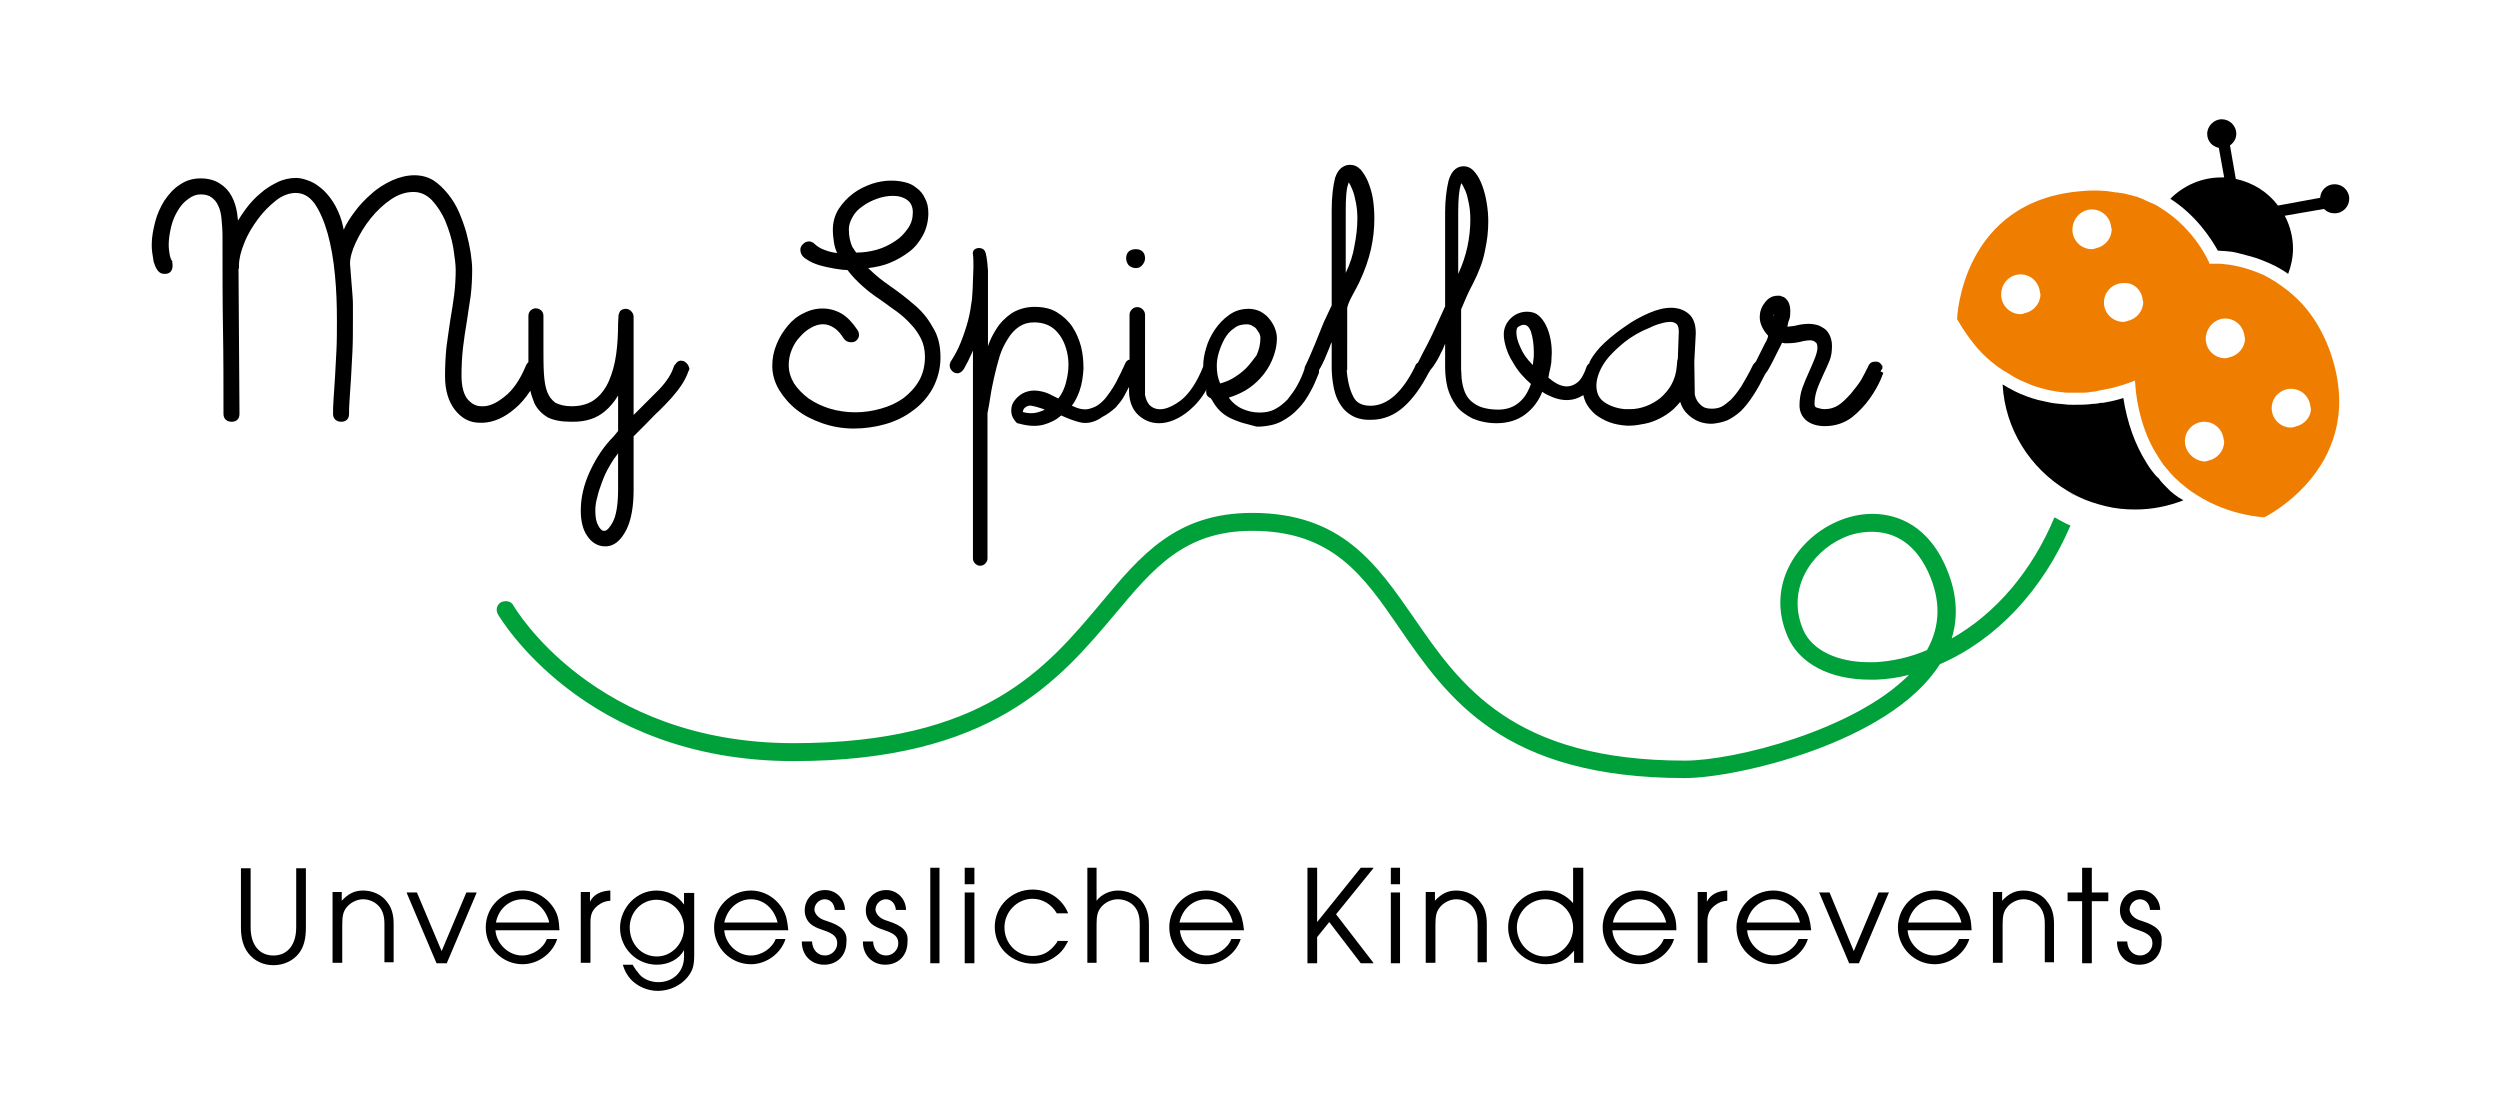 <?xml version="1.0" encoding="utf-8"?>
<!-- Generator: Adobe Illustrator 23.0.3, SVG Export Plug-In . SVG Version: 6.00 Build 0)  -->
<svg version="1.1" id="Ebene_1" xmlns="http://www.w3.org/2000/svg" xmlns:xlink="http://www.w3.org/1999/xlink" x="0px" y="0px"
	 viewBox="0 0 515.7 228.9" style="enable-background:new 0 0 515.7 228.9;" xml:space="preserve">
<style type="text/css">
	.st0{fill:none;}
	.st1{fill:#00A13A;}
	.st2{fill:#EF7D00;}
</style>
<g>
	<path class="st0" d="M386.1,36.6c0,0-0.1,0-0.1,0C386.1,36.7,386.1,36.6,386.1,36.6C386.2,36.6,386.1,36.6,386.1,36.6z"/>
	<path class="st1" d="M426,107.9c-0.8-0.4-1.5-0.8-2.2-1.2c-4.6,11-12,19.8-21.2,25c1.5-4.9,1-10-1.5-15.4
		c-4.2-9-11.1-10.3-14.9-10.3c-2.5,0-5.1,0.6-7.5,1.7c-8.2,3.7-14.5,13.3-9.9,23.7c2.4,5.5,8.7,8.8,16.9,8.8c0.4,0,0.9,0,1.4,0
		c2.2-0.1,4.5-0.4,6.7-1c-11.4,11.5-36.1,17.7-46.2,17.7c-35.6,0-46.4-15.6-55.9-29.4c-7.7-11.1-14.9-21.7-33.4-21.7
		c-15.6,0-22.9,8.6-31.2,18.6c-11.4,13.6-24.2,28.9-63.4,28.9c-41.3,0-57.6-28.1-57.8-28.4c-0.3-0.6-0.9-0.9-1.6-0.9
		c-0.3,0-0.6,0.1-0.9,0.2c-0.9,0.5-1.2,1.6-0.7,2.5c0.2,0.3,17.5,30.3,61,30.3c40.9,0,54.9-16.8,66.2-30.2
		c8.1-9.7,14.5-17.3,28.4-17.3c16.6,0,23,9.3,30.4,20.1c10,14.5,21.4,30.9,58.9,30.9c10.4,0,42.2-7.2,52.5-23.4l0.1-0.1
		c11.7-5.1,21.2-15.3,26.9-28.6C426.7,108.2,426.3,108.1,426,107.9z M386.1,106.6C386.1,106.6,386.2,106.6,386.1,106.6
		c0,0-0.1,0-0.1,0C386.1,106.7,386.1,106.6,386.1,106.6z M386.8,136.6c-0.4,0-0.9,0-1.3,0c-6.5,0-11.7-2.5-13.5-6.6
		c-3.6-8.3,1.5-16,8.1-19c1.9-0.9,4-1.3,6-1.3c3.6,0,8.4,1.4,11.6,8.2c2.7,5.8,2.6,11.2-0.2,16.2C394,135.6,390.4,136.4,386.8,136.6
		z"/>
</g>
<g>
	<g>
		<path d="M446.9,100.5c-0.5-0.5-0.9-0.9-1.3-1.4l-0.2-0.3c-0.1-0.1-0.1-0.2-0.2-0.2c-0.2-0.2-0.4-0.4-0.6-0.6
			c-0.6-0.7-1.2-1.5-1.8-2.5c-2.4-3.8-4-8.3-4.8-13.4c-1.2,0.4-2.5,0.7-3.7,0.9c-0.3,0.1-0.5,0.1-0.8,0.1l-0.3,0l-0.3,0.1
			c-0.3,0-0.5,0.1-0.8,0.1c-0.1,0-0.2,0-0.3,0c-1.4,0.2-2.7,0.2-4,0.2c-0.6,0-1.3,0-1.9-0.1c-1.3-0.1-2.5-0.2-3.7-0.5
			c-0.6-0.1-1.2-0.3-1.8-0.4c-0.8-0.2-1.7-0.5-2.5-0.8c-0.8-0.3-1.5-0.6-2.3-1c-0.8-0.4-1.7-0.9-2.5-1.4c0.5,9.3,5.7,17.3,13.3,21.9
			c0.7,0.4,1.4,0.8,2.2,1.2c1.8,0.9,3.7,1.5,5.7,2s4,0.7,6.2,0.7c3.5,0,6.8-0.7,9.9-1.9C449.1,102.5,447.9,101.6,446.9,100.5z"/>
	</g>
	<g>
		<path d="M428.6,102.5L428.6,102.5c-0.7-0.4-1.5-0.7-2.2-1.2C427.1,101.8,427.9,102.2,428.6,102.5z"/>
	</g>
</g>
<path class="st2" d="M474.9,62.7c-1.3-1.4-2.7-2.6-4.1-3.6c-0.4-0.3-0.9-0.6-1.3-0.9s-0.9-0.5-1.3-0.8c-0.4-0.2-0.9-0.5-1.3-0.7
	c-0.9-0.4-1.8-0.7-2.6-1c-0.8-0.3-1.6-0.5-2.4-0.7c-0.8-0.2-1.5-0.3-2.1-0.4c-0.3,0-0.6-0.1-0.9-0.1c-0.6-0.1-1.1-0.1-1.5-0.1
	c-0.2,0-0.4,0-0.6,0c-0.1,0-0.1,0-0.2,0c-0.1,0-0.2,0-0.3,0c-0.1,0-0.1,0-0.2,0c0,0,0,0,0,0c0,0-0.1,0-0.1,0s-0.1,0-0.2,0.1l0,0h0
	c0,0,0-0.1,0-0.1s-2.8-7-10.1-11.5l0,0h0c-0.5-0.3-0.9-0.6-1.4-0.8c-0.2-0.1-0.3-0.2-0.5-0.2c-0.3-0.2-0.7-0.3-1.1-0.5
	c-0.2-0.1-0.4-0.2-0.6-0.3c-0.3-0.1-0.7-0.3-1-0.4c-0.2-0.1-0.5-0.2-0.7-0.2c-0.4-0.1-0.7-0.2-1.1-0.3c-0.3-0.1-0.5-0.1-0.8-0.2
	c-0.4-0.1-0.8-0.2-1.2-0.2c-0.3-0.1-0.5-0.1-0.8-0.1c-0.4-0.1-0.9-0.1-1.3-0.2c-0.3,0-0.5-0.1-0.8-0.1c-0.5,0-1-0.1-1.6-0.1
	c-0.2,0-0.4,0-0.7,0c-0.8,0-1.6,0-2.4,0.1c-25.2,1.8-26,26.4-26,26.4s0.8,1.5,2.3,3.6c0.4,0.5,0.8,1.1,1.3,1.7
	c0.5,0.6,1,1.2,1.6,1.8c1.2,1.2,2.6,2.4,4.3,3.5l0,0c0.2,0.1,0.5,0.3,0.7,0.4c0.9,0.6,1.9,1.2,3,1.7c0.7,0.3,1.4,0.6,2.1,0.9
	c0.7,0.3,1.5,0.5,2.2,0.7c0.5,0.1,1,0.3,1.6,0.4c0.5,0.1,1.1,0.2,1.7,0.3c0.6,0.1,1.1,0.1,1.7,0.2c0.5,0,1,0,1.5,0
	c0.2,0,0.3,0,0.5,0c0.4,0,0.8,0,1.2,0c0.2,0,0.3,0,0.5,0c0.6,0,1.1-0.1,1.7-0.2c0.1,0,0.1,0,0.2,0c0.3,0,0.7-0.1,1-0.2
	c0.3-0.1,0.7-0.1,1-0.2c0.5-0.1,1-0.2,1.6-0.3c1.6-0.4,3.3-0.9,5-1.6c0.1,0.8,0.1,1.6,0.2,2.4c0.6,4.7,1.9,8.6,3.6,11.7
	c0.3,0.5,0.6,1,0.9,1.5c0.5,0.8,1,1.6,1.6,2.3c0.2,0.3,0.5,0.5,0.7,0.8c0.2,0.3,0.4,0.5,0.7,0.8s0.4,0.5,0.7,0.7
	c0.7,0.7,1.4,1.3,2.2,1.9c0.7,0.6,1.5,1.1,2.3,1.6c6.8,4.3,13.8,4.5,13.8,4.5s22.1-10.8,13.4-34.6C479,68.1,477,65,474.9,62.7z
	 M459,65.7c2.1,0,3.8,1.6,4,3.7c0,0.1,0.1,0.2,0.1,0.4c0,1.9-1.4,3.5-3.2,3.9c-0.3,0.1-0.6,0.2-0.9,0.2c-2.2,0-4-1.8-4-4
	S456.8,65.7,459,65.7z M442,61.9c0,0.1,0.1,0.2,0.1,0.4c0,1.9-1.4,3.5-3.2,3.9c-0.3,0.1-0.6,0.2-0.9,0.2c-2.2,0-4-1.8-4-4
	c0-2.2,1.8-4,4-4C440.1,58.2,441.8,59.8,442,61.9z M431.5,43.2c2.1,0,3.8,1.6,4,3.7c0,0.1,0.1,0.2,0.1,0.4c0,1.9-1.4,3.5-3.2,3.9
	c-0.3,0.1-0.6,0.2-0.9,0.2c-2.2,0-4-1.8-4-4C427.5,45.1,429.3,43.2,431.5,43.2z M416.8,56.6c2.1,0,3.8,1.6,4,3.7
	c0,0.1,0.1,0.2,0.1,0.4c0,1.9-1.4,3.5-3.2,3.9c-0.3,0.1-0.6,0.2-0.9,0.2c-2.2,0-4-1.8-4-4C412.8,58.4,414.6,56.6,416.8,56.6z
	 M450.7,91c0-2.2,1.8-4,4-4c2.1,0,3.8,1.6,4,3.7c0,0.1,0.1,0.2,0.1,0.4c0,1.9-1.4,3.5-3.2,3.9c-0.3,0.1-0.6,0.2-0.9,0.2
	C452.5,95,450.7,93.2,450.7,91z M473.5,88c-0.3,0.1-0.6,0.2-0.9,0.2c-2.2,0-4-1.8-4-4c0-2.2,1.8-4,4-4c2.1,0,3.8,1.6,4,3.7
	c0,0.1,0.1,0.2,0.1,0.4C476.7,86.1,475.3,87.6,473.5,88z"/>
<g>
	<path d="M457.5,51.7c0.5,0,1,0.1,1.6,0.1c0.3,0,0.7,0.1,1,0.1c0.8,0.1,1.6,0.3,2.3,0.5c0.9,0.2,1.8,0.5,2.6,0.7
		c1,0.3,1.9,0.7,2.9,1.1c0.5,0.2,1,0.5,1.5,0.7c0.9,0.5,1.8,1,2.6,1.6c0.6-1.6,1-3.4,1-5.2c0-2.4-0.6-4.7-1.7-6.8l8.1-1.4
		c0.6,0.6,1.3,0.9,2.2,0.9c1.7,0,3-1.4,3-3c0-1.7-1.4-3-3-3c-1.6,0-2.9,1.2-3,2.8l-8.7,1.6c-2.1-2.8-5.1-4.7-8.7-5.5L460,30
		c0.8-0.6,1.3-1.4,1.3-2.4c0-1.7-1.4-3-3-3s-3,1.4-3,3c0,1.5,1,2.6,2.4,2.9l1.1,6.1c-0.2,0-0.4,0-0.6,0c-4.1,0-7.8,1.7-10.5,4.4
		C453,44.4,456.1,49.2,457.5,51.7z"/>
</g>
<g>
	<path d="M61.1,179L61.1,179L61.1,179l0,12.3c0,3.6-1.8,5.8-4.7,5.8c-2.9,0-4.7-2.2-4.7-5.8v-12.2v0h0h-2h0v0v12.2
		c0,2.3,0.5,4,1.5,5.3c1.2,1.6,3.1,2.5,5.2,2.5c2.1,0,4.1-0.9,5.3-2.5c1-1.3,1.4-3,1.4-5.3v-12.2v0h0H61.1z"/>
	<path d="M74.9,183.7c-1.7,0-3,0.6-4.4,2.1v-1.7v-0.1h0h-1.9h0v0.1v14.5v0h0h2h0v0v-7.9c0-1.7,0.2-2.6,0.8-3.4
		c0.8-1.1,2.2-1.8,3.5-1.8c1.3,0,2.6,0.6,3.4,1.6c0.7,0.9,1,2,1,3.5v7.9v0h0h1.9h0v0v-7.9c0-1.9-0.4-3.4-1.4-4.6
		C78.8,184.6,76.9,183.7,74.9,183.7z"/>
	<polygon points="96.3,184.1 96.2,184.1 96.2,184.1 91.1,196.2 86,184.1 86,184.1 86,184.1 84,184.1 83.9,184.1 83.9,184.2 
		90,198.6 90.1,198.7 90.1,198.7 92.1,198.7 92.2,198.7 92.2,198.6 98.3,184.2 98.3,184.1 98.2,184.1 	"/>
	<path d="M114.4,187.6c-1.4-2.4-3.9-3.9-6.6-3.9c-4.2,0-7.6,3.4-7.6,7.6s3.4,7.6,7.6,7.6c3.1,0,6.1-2.1,7.1-5.1l0-0.1h-0.1h-2h0l0,0
		c-0.7,1.9-2.9,3.4-5.1,3.4c-2.8,0-5.3-2.4-5.5-5.2h13.1h0.1l0-0.1C115.3,189.9,115.1,188.8,114.4,187.6z M107.8,185.5
		c2.6,0,4.8,1.9,5.5,4.8h-11C102.8,187.5,105.1,185.5,107.8,185.5z"/>
	<path d="M121.7,186v-1.9v-0.1h0h-1.9h0v0.1v14.5v0h0h2h0v0v-8.4c0-1.6,0.4-2.5,1.5-3.4c0.8-0.6,1.4-0.9,2.6-1l0,0v0v-2v-0.1l-0.1,0
		C123.8,183.8,122.4,184.6,121.7,186z"/>
	<path d="M141.1,184.1L141.1,184.1L141.1,184.1l0,2.5c-1.3-1.9-3.4-2.9-5.7-2.9c-2,0-3.8,0.8-5.3,2.3c-1.4,1.5-2.2,3.4-2.2,5.4
		c0,4.2,3.4,7.6,7.6,7.6c2.5,0,4.6-1.2,5.6-3v1.4c0,3-2.2,5.2-5.3,5.2c-1.5,0-3-0.6-3.8-1.5c-0.5-0.6-1-1.2-1.5-2.1l0,0h0h-1.9h-0.1
		l0,0.1c0.4,1.3,0.9,2.1,1.6,2.9c1.4,1.5,3.5,2.4,5.6,2.4c2.4,0,4.7-1.1,6.1-2.8c1.1-1.4,1.4-2.3,1.4-4.7v-12.7v0h0H141.1z
		 M135.5,197.3c-3.2,0-5.6-2.6-5.6-6c0-3.2,2.5-5.7,5.5-5.7c3.2,0,5.7,2.6,5.7,5.8C141.1,194.6,138.6,197.3,135.5,197.3z"/>
	<path d="M161.5,187.6c-1.4-2.4-3.9-3.9-6.6-3.9c-4.2,0-7.6,3.4-7.6,7.6s3.4,7.6,7.6,7.6c3.1,0,6.1-2.1,7.1-5.1l0-0.1H162h-2h0l0,0
		c-0.7,1.9-2.9,3.4-5.1,3.4c-2.8,0-5.3-2.4-5.5-5.2h13.1h0.1l0-0.1C162.4,189.9,162.2,188.8,161.5,187.6z M154.9,185.5
		c2.6,0,4.8,1.9,5.5,4.8h-11C150,187.5,152.2,185.5,154.9,185.5z"/>
	<path d="M170.6,190c-1-0.3-1.3-0.5-1.7-0.8c-0.5-0.4-0.9-1-0.9-1.6c0-1.1,1-2.1,2.1-2.1c1.2,0,2,0.9,2.1,2.2l0,0h0h2h0.1l0-0.1
		c-0.1-2.3-1.9-4-4.1-4c-2.4,0-4.2,1.8-4.2,4.2c0,1.1,0.4,2,1.1,2.7c0.7,0.6,1.3,0.9,2.8,1.4c2.1,0.7,2.8,1.4,2.8,2.7
		c0,1.4-1.2,2.5-2.5,2.5c-1.5,0-2.6-1.1-2.7-2.9l0,0h0h-2h-0.1l0,0.1c0,2.7,1.9,4.7,4.6,4.7c2.7,0,4.6-1.9,4.6-4.7
		C174.8,192.2,173.7,191,170.6,190z"/>
	<path d="M183.2,190c-1-0.3-1.3-0.5-1.7-0.8c-0.5-0.4-0.9-1-0.9-1.6c0-1.1,1-2.1,2.1-2.1c1.2,0,2,0.9,2.1,2.2l0,0h0h2h0.1l0-0.1
		c-0.1-2.3-1.9-4-4.1-4c-2.4,0-4.2,1.8-4.2,4.2c0,1.1,0.4,2,1.1,2.7c0.7,0.6,1.3,0.9,2.8,1.4c2.1,0.7,2.8,1.4,2.8,2.7
		c0,1.4-1.2,2.5-2.5,2.5c-1.5,0-2.6-1.1-2.7-2.9l0,0h0h-2h-0.1l0,0.1c0,2.7,1.9,4.7,4.6,4.7c2.7,0,4.6-1.9,4.6-4.7
		C187.4,192.2,186.3,191,183.2,190z"/>
	<polygon points="191.9,179 191.9,179 191.9,179.1 191.9,198.6 191.9,198.7 191.9,198.7 193.8,198.7 193.8,198.7 193.8,198.6 
		193.8,179.1 193.8,179 193.8,179 	"/>
	<polygon points="199.1,184.1 199,184.1 199,184.1 199,198.6 199,198.7 199.1,198.7 200.9,198.7 201,198.7 201,198.6 201,184.1 
		201,184.1 200.9,184.1 	"/>
	<polygon points="199.1,179 199,179 199,179.1 199,182.4 199,182.4 199.1,182.4 200.9,182.4 201,182.4 201,182.4 201,179.1 201,179 
		200.9,179 	"/>
	<path d="M218.1,194.3L218.1,194.3L218.1,194.3c-1.5,2.1-3,2.9-5.1,2.9c-3.3,0-5.8-2.6-5.8-5.9c0-3.2,2.6-5.9,5.8-5.9
		c2,0,3.9,1.1,5,3l0,0h0h2.2h0.1l0-0.1c-1.2-2.9-4-4.8-7.3-4.8c-4.3,0-7.8,3.4-7.8,7.7c0,4.3,3.5,7.6,8,7.6c1.5,0,2.8-0.4,4.1-1.2
		c1.4-0.9,2.1-1.7,3-3.4l0-0.1h-0.1H218.1z"/>
	<path d="M230.6,183.7c-1.7,0-3.4,0.8-4.4,2.1v-6.8v0h0h-1.9h0v0v19.6v0h0h1.9h0v0v-7.9c0-1.7,0.2-2.6,0.8-3.4
		c0.8-1.1,2.2-1.8,3.6-1.8c1.4,0,2.7,0.6,3.5,1.6c0.7,0.9,1,2,1,3.5v7.9v0h0h1.9h0v0v-7.9c0-1.9-0.5-3.4-1.4-4.6
		C234.6,184.6,232.6,183.7,230.6,183.7z"/>
	<path d="M255.4,187.6c-1.4-2.4-3.9-3.9-6.6-3.9c-4.2,0-7.6,3.4-7.6,7.6s3.4,7.6,7.6,7.6c3.1,0,6.1-2.1,7.1-5.1l0-0.1H256h-2h0l0,0
		c-0.7,1.9-2.9,3.4-5.1,3.4c-2.8,0-5.3-2.4-5.5-5.2h13.1h0.1l0-0.1C256.4,189.9,256.1,188.8,255.4,187.6z M248.8,185.5
		c2.6,0,4.8,1.9,5.5,4.8h-11C243.9,187.5,246.1,185.5,248.8,185.5z"/>
	<polygon points="283.3,179 283.2,179 280.7,179 280.7,179 280.7,179 271.7,190.2 271.7,179.1 271.7,179 271.7,179 269.7,179 
		269.7,179 269.7,179.1 269.7,198.6 269.7,198.7 269.7,198.7 271.7,198.7 271.7,198.7 271.7,198.6 271.7,193.3 274.2,190.2 
		280.7,198.7 280.8,198.7 280.8,198.7 283.2,198.7 283.3,198.7 283.3,198.6 275.6,188.6 283.3,179.1 	"/>
	<polygon points="286.9,184.1 286.9,184.1 286.9,184.1 286.9,198.6 286.9,198.7 286.9,198.7 288.8,198.7 288.8,198.7 288.8,198.6 
		288.8,184.1 288.8,184.1 288.8,184.1 	"/>
	<polygon points="286.9,179 286.9,179 286.9,179.1 286.9,182.4 286.9,182.4 286.9,182.4 288.8,182.4 288.8,182.4 288.8,182.4 
		288.8,179.1 288.8,179 288.8,179 	"/>
	<path d="M300.4,183.7c-1.7,0-3,0.6-4.4,2.1v-1.7v-0.1h0h-1.9h0v0.1v14.5v0h0h2h0v0v-7.9c0-1.7,0.2-2.6,0.8-3.4
		c0.8-1.1,2.2-1.8,3.5-1.8c1.3,0,2.6,0.6,3.4,1.6c0.7,0.9,1,2,1,3.5v7.9v0h0h1.9h0v0v-7.9c0-1.9-0.4-3.4-1.4-4.6
		C304.3,184.6,302.4,183.7,300.4,183.7z"/>
	<path d="M324.5,179L324.5,179L324.5,179l0,7.3c-1.5-1.7-3.4-2.6-5.6-2.6c-2.1,0-4.1,0.8-5.5,2.2c-1.5,1.4-2.3,3.4-2.3,5.4
		c0,4.2,3.5,7.6,7.8,7.6c1.3,0,2.7-0.3,3.7-0.9c0.7-0.4,1.2-0.9,2.1-1.9v2.5v0h0h1.8h0.1v0v-19.6v0h-0.1H324.5z M318.7,185.5
		c3.2,0,5.8,2.6,5.8,5.9c0,3.2-2.6,5.9-5.8,5.9c-3.2,0-5.8-2.7-5.8-6C312.9,188.1,315.6,185.5,318.7,185.5z"/>
	<path d="M344.8,187.6c-1.4-2.4-3.9-3.9-6.6-3.9c-4.2,0-7.6,3.4-7.6,7.6s3.4,7.6,7.6,7.6c3.1,0,6.1-2.1,7.1-5.1l0-0.1h-0.1h-2h0l0,0
		c-0.7,1.9-2.9,3.4-5.1,3.4c-2.8,0-5.3-2.4-5.5-5.2h13.1h0.1l0-0.1C345.8,189.9,345.5,188.8,344.8,187.6z M338.2,185.5
		c2.6,0,4.8,1.9,5.5,4.8h-11C333.3,187.5,335.5,185.5,338.2,185.5z"/>
	<path d="M352.1,186v-1.9v-0.1h0h-1.9h0v0.1v14.5v0h0h2h0v0v-8.4c0-1.6,0.4-2.5,1.5-3.4c0.8-0.6,1.4-0.9,2.6-1l0,0v0v-2v-0.1l-0.1,0
		C354.2,183.8,352.8,184.6,352.1,186z"/>
	<path d="M372.4,187.6c-1.4-2.4-3.9-3.9-6.6-3.9c-4.2,0-7.6,3.4-7.6,7.6s3.4,7.6,7.6,7.6c3.1,0,6.1-2.1,7.1-5.1l0-0.1H373h-2h0l0,0
		c-0.7,1.9-2.9,3.4-5.1,3.4c-2.8,0-5.3-2.4-5.5-5.2h13.1h0.1l0-0.1C373.4,189.9,373.1,188.8,372.4,187.6z M365.8,185.5
		c2.6,0,4.8,1.9,5.5,4.8h-11C360.9,187.5,363.1,185.5,365.8,185.5z"/>
	<polygon points="387.6,184.1 387.6,184.1 387.5,184.1 382.4,196.2 377.4,184.1 377.3,184.1 377.3,184.1 375.3,184.1 375.2,184.1 
		375.3,184.2 381.4,198.6 381.4,198.7 381.4,198.7 383.5,198.7 383.5,198.7 383.5,198.6 389.6,184.2 389.7,184.1 389.6,184.1 	"/>
	<path d="M405.7,187.6c-1.4-2.4-3.9-3.9-6.6-3.9c-4.2,0-7.6,3.4-7.6,7.6s3.4,7.6,7.6,7.6c3.1,0,6.1-2.1,7.1-5.1l0-0.1h-0.1h-2h0l0,0
		c-0.7,1.9-2.9,3.4-5.1,3.4c-2.8,0-5.3-2.4-5.5-5.2h13.1h0.1l0-0.1C406.6,189.9,406.4,188.8,405.7,187.6z M399.1,185.5
		c2.6,0,4.8,1.9,5.5,4.8h-11C394.2,187.5,396.4,185.5,399.1,185.5z"/>
	<path d="M417.4,183.7c-1.7,0-3,0.6-4.4,2.1v-1.7v-0.1h0h-1.9h0v0.1v14.5v0h0h2h0v0v-7.9c0-1.7,0.2-2.6,0.8-3.4
		c0.8-1.1,2.2-1.8,3.5-1.8c1.3,0,2.6,0.6,3.4,1.6c0.7,0.9,1,2,1,3.5v7.9v0h0h1.9h0v0v-7.9c0-1.9-0.4-3.4-1.4-4.6
		C421.4,184.6,419.4,183.7,417.4,183.7z"/>
	<polygon points="431.5,184.1 431.5,179.1 431.5,179 431.4,179 429.6,179 429.5,179 429.5,179.1 429.5,184.1 426.5,184.1 
		426.5,184.1 426.5,184.1 426.5,185.8 426.5,185.9 426.5,185.9 429.5,185.9 429.5,198.6 429.5,198.7 429.6,198.7 431.4,198.7 
		431.5,198.7 431.5,198.6 431.5,185.9 434.9,185.9 434.9,185.9 434.9,185.8 434.9,184.1 434.9,184.1 434.9,184.1 	"/>
	<path d="M441.9,190c-1-0.3-1.3-0.5-1.7-0.8c-0.5-0.4-0.9-1-0.9-1.6c0-1.1,1-2.1,2.1-2.1c1.2,0,2,0.9,2.1,2.2l0,0h0h2h0.1l0-0.1
		c-0.1-2.3-1.9-4-4.1-4c-2.4,0-4.2,1.8-4.2,4.2c0,1.1,0.4,2,1.1,2.7c0.7,0.6,1.3,0.9,2.8,1.4c2.1,0.7,2.8,1.4,2.8,2.7
		c0,1.4-1.2,2.5-2.5,2.5c-1.5,0-2.6-1.1-2.7-2.9l0,0h0h-2h-0.1l0,0.1c0,2.7,1.9,4.7,4.6,4.7c2.7,0,4.6-1.9,4.6-4.7
		C446.1,192.2,445,191,441.9,190z"/>
</g>
<g>
	<g>
		<path d="M141.5,74.8c-0.3-0.3-0.7-0.4-1.1-0.4c-0.2,0-0.6,0.1-0.9,0.5c-0.1,0.2-0.3,0.3-0.4,0.5l-0.1,0.2c-0.5,1.6-1.5,3.1-3,4.7
			c-1.6,1.6-3.2,3.2-5,5l-0.3,0.3V65.3c0-0.4-0.2-0.8-0.5-1.1c-0.3-0.3-0.7-0.5-1.1-0.5c-0.5,0-0.9,0.2-1.1,0.4l-0.1,0.1l-0.3,0.7
			l-0.1,1.8c0,2.1-0.1,4.2-0.4,6.4c-0.3,2.1-0.8,3.9-1.5,5.5c-0.7,1.6-1.7,2.9-2.9,3.8c-1.2,0.9-2.8,1.4-4.8,1.4
			c-1.4,0-2.5-0.3-3.3-0.7c-0.7-0.5-1.3-1.2-1.7-2.2c-0.4-1-0.6-2.3-0.7-3.8c-0.1-1.6-0.1-3.4-0.1-5.4v-6.5c0-0.4-0.1-0.8-0.4-1.1
			c-0.2-0.2-0.6-0.5-1.2-0.5c-0.4,0-0.8,0.2-1.1,0.5c-0.3,0.3-0.4,0.7-0.4,1.1V72c0,0.9,0,1.8,0,2.7c-0.2,0.2-0.4,0.4-0.5,0.7
			c-1.2,2.9-2.7,5.1-4.4,6.4c-1.6,1.3-3.1,2-4.4,2h-0.4c-1.1,0-2-0.5-2.8-1.4c-0.8-0.9-1.3-2.6-1.3-4.9c0-2,0.1-3.9,0.3-5.7
			c0.2-1.8,0.5-3.7,0.8-5.5c0.3-1.8,0.5-3.6,0.8-5.3c0.2-1.8,0.3-3.5,0.3-5.3c0-1-0.1-2.1-0.3-3.5c-0.2-1.3-0.5-2.7-0.9-4.2
			c-0.4-1.4-0.9-2.8-1.5-4.2c-0.6-1.4-1.4-2.7-2.3-3.8c-0.9-1.1-1.9-2.1-3-2.8c-2.3-1.4-5.3-1.4-8.5,0c-1.5,0.7-3,1.6-4.3,2.8
			c-1.3,1.1-2.6,2.5-3.6,3.9c-0.8,1.1-1.6,2.3-2.1,3.5l-0.1-0.5c-0.3-1.6-0.9-3.1-1.6-4.4c-0.7-1.3-1.5-2.3-2.4-3.2
			c-0.9-0.8-1.8-1.5-2.8-1.9c-1-0.4-2-0.7-2.9-0.7c-1.3,0-2.7,0.3-3.9,0.9c-1.2,0.6-2.4,1.3-3.5,2.3c-1.1,0.9-2.1,2-3,3.2
			c-0.6,0.8-1.1,1.6-1.6,2.4c-0.1-0.5-0.1-1.1-0.2-1.6c-0.2-1.2-0.5-2.3-1.1-3.4c-0.6-1.1-1.3-1.9-2.4-2.6c-1-0.7-2.4-1.1-4-1.1
			c-1.6,0-3,0.4-4.3,1.3c-1.3,0.8-2.3,2-3.2,3.3c-0.8,1.3-1.5,2.8-1.9,4.4c-0.4,1.6-0.7,3.1-0.7,4.6c0,0.5,0,1,0.1,1.7
			c0.1,0.6,0.2,1.3,0.3,1.9c0.2,0.6,0.4,1.2,0.7,1.6c0.5,0.8,1.1,0.9,1.6,0.9c0.8,0,1.6-0.4,1.6-1.7c0-0.3,0-0.5-0.1-0.7L35.6,54
			c-0.3-0.4-0.5-0.9-0.6-1.5c-0.1-0.6-0.2-1.3-0.2-2c0-1.2,0.2-2.4,0.5-3.7c0.3-1.3,0.8-2.4,1.4-3.4c0.6-1,1.3-1.8,2.2-2.4
			c0.8-0.6,1.6-0.9,2.5-0.9c0.9,0,1.7,0.2,2.2,0.6c0.6,0.4,1.1,1,1.4,1.7c0.4,0.8,0.6,1.7,0.7,2.8c0.1,1.1,0.2,2.3,0.2,3.5v1.9
			c0,5.7,0,11.6,0.1,17.4c0.1,5.6,0.1,11.5,0.1,17.4c0,1,0.7,1.6,1.7,1.6c1,0,1.6-0.6,1.6-1.6l-0.2-30h0.1v-0.7
			c0-1.3,0.4-2.9,1.1-4.6c0.7-1.8,1.7-3.4,2.8-4.9c1.1-1.5,2.4-2.8,3.8-3.9c1.3-1,2.7-1.5,4-1.5c1.5,0,2.8,0.7,3.9,2.2
			c1.1,1.6,2,3.7,2.7,6.2c0.7,2.5,1.2,5.4,1.5,8.6c0.3,3.1,0.4,6.2,0.4,9.3c0,2.1,0,4.2-0.1,6.2c-0.1,2-0.2,3.9-0.3,5.6
			c-0.1,1.7-0.2,3.2-0.3,4.5c-0.1,1.3-0.1,2.3-0.1,3c0,1,0.7,1.6,1.7,1.6c1,0,1.6-0.6,1.6-1.6c0-0.6,0-1.6,0.1-2.8
			c0.1-1.3,0.2-2.8,0.3-4.5c0.1-1.7,0.2-3.6,0.3-5.6c0.1-2,0.1-4.1,0.1-6.3c0-1.1,0-2.2,0-3.3c0-1.1-0.1-2.2-0.2-3.4l-0.4-5.1
			c0-1.2,0.4-2.7,1.2-4.4c0.8-1.7,1.8-3.4,3.1-5c1.2-1.5,2.7-2.9,4.2-3.9c1.5-1,3-1.5,4.6-1.5c1.5,0,2.7,0.6,3.8,1.7
			c1.1,1.2,2.1,2.7,2.8,4.4c0.7,1.7,1.3,3.6,1.6,5.4c0.3,1.9,0.5,3.5,0.5,4.6c0,1.6-0.1,3.3-0.3,5c-0.2,1.7-0.5,3.4-0.8,5.2
			c-0.3,1.8-0.5,3.7-0.8,5.6c-0.2,2-0.3,4-0.3,6.1c0,2.9,0.7,5.2,2,6.9c1.4,1.8,3.1,2.7,5.1,2.7l0.8,0c2.2-0.1,4.4-1.1,6.5-2.9
			c1.2-1,2.2-2.2,3.2-3.7c0.2,0.9,0.5,1.7,0.8,2.5c0.6,1.3,1.6,2.3,2.8,3c1.2,0.6,2.8,0.9,4.8,0.9h0.4c2.7,0,4.8-0.7,6.5-2.1
			c1.1-0.9,2-2,2.8-3.3v7.3l-0.9,1.1c-2,2-3.6,4.4-4.9,7.2c-1.3,2.8-1.9,5.5-1.9,8.1c0,2.1,0.4,3.9,1.3,5.2c0.9,1.4,2.2,2.2,3.7,2.2
			l0.3,0c1.7-0.1,3-1.3,4.1-3.4c1-2,1.5-4.8,1.5-8.2V90l2.6-2.6c1-1,1.8-1.9,2.7-2.7c0.9-0.9,1.7-1.7,2.5-2.6
			c0.8-0.9,1.5-1.8,2.1-2.7c0.6-0.9,1.1-1.9,1.4-2.8c0.1-0.1,0.2-0.3,0.2-0.6C142.1,75.7,142,75.2,141.5,74.8L141.5,74.8z
			 M127.5,93.5v7.5c0,3.1-0.4,5.4-1.1,6.7c-0.6,1.1-1.2,1.8-1.7,1.8h-0.3c-0.3-0.1-0.7-0.5-1-1.1c-0.4-0.7-0.6-1.7-0.6-3
			c0-0.9,0.1-1.8,0.4-2.8c0.2-1,0.6-2.1,1-3.2c0.4-1.1,0.9-2.2,1.5-3.2C126.3,95.1,126.9,94.3,127.5,93.5z"/>
		<path d="M188.4,62.7L188.4,62.7c-1.5-1.3-3.2-2.6-4.8-3.7c-1.6-1.1-3.1-2.3-4.4-3.6l-0.1-0.1c1.6-0.2,3.1-0.5,4.5-1.1
			c1.5-0.6,2.8-1.4,4-2.3c1.2-0.9,2.1-2.1,2.8-3.4c0.7-1.3,1.1-2.9,1.1-4.5c0-1.2-0.2-2.2-0.7-3.1c-0.4-0.9-1-1.6-1.7-2.1
			c-0.7-0.6-1.5-1-2.4-1.2c-2-0.5-4.3-0.5-6.8,0.3c-1.4,0.5-2.7,1.1-3.9,2c-1.2,0.9-2.2,2-3,3.2c-0.8,1.3-1.2,2.7-1.2,4.3
			c0,0.9,0.1,1.7,0.2,2.4c0.1,0.8,0.3,1.5,0.6,2.2l0.1,0.2c-0.9-0.1-1.7-0.3-2.5-0.6c-0.9-0.3-1.7-0.8-2.3-1.4l-0.1-0.1
			c-0.4-0.2-0.6-0.3-0.9-0.3c-0.5,0-0.9,0.2-1.2,0.5c-0.5,0.4-0.6,0.9-0.6,1.2c0,0.8,0.4,1.5,1.3,2c0.7,0.5,1.6,0.9,2.6,1.2
			c1,0.3,2,0.5,3.1,0.7c1.1,0.2,2,0.3,2.7,0.3l0.1,0.1c0.8,1.1,1.9,2.2,3,3.2c1.1,1,2.3,1.9,3.5,2.7c1.2,0.8,2.3,1.7,3.5,2.5
			c1.1,0.8,2.1,1.7,3,2.7c0.9,0.9,1.6,2,2.1,3c0.5,1,0.8,2.3,0.8,3.7c0,1.8-0.4,3.5-1.2,4.9c-0.8,1.4-1.9,2.6-3.2,3.6
			c-1.4,1-2.9,1.7-4.7,2.2c-3.5,1-7.1,1-10.5,0c-1.6-0.5-3.1-1.2-4.4-2.1c-1.2-0.9-2.2-1.9-3-3.1c-0.7-1.2-1.1-2.4-1.1-3.8
			c0-1.1,0.2-2.1,0.6-3.1c0.4-1,1-2,1.7-2.7c0.7-0.8,1.4-1.4,2.3-1.9c1.6-0.9,3.2-1,4.7,0c0.7,0.4,1.4,1.2,2.1,2.3
			c0.2,0.3,0.7,0.7,1.5,0.7c0.4,0,0.8-0.1,1.1-0.4c0.3-0.3,0.5-0.7,0.5-1.1c0-0.3-0.1-0.7-0.3-1c-1-1.5-2.1-2.7-3.3-3.4
			c-2.4-1.4-5.3-1.4-7.8-0.1c-1.3,0.6-2.4,1.5-3.3,2.6c-0.9,1.1-1.7,2.3-2.3,3.8c-0.6,1.4-0.9,2.9-0.9,4.5c0,1.7,0.5,3.4,1.4,4.9
			c0.9,1.5,2.1,2.9,3.6,4.1c1.5,1.2,3.3,2.1,5.3,2.8c2,0.7,4.2,1.1,6.5,1.1c2.2,0,4.4-0.3,6.5-0.9c2.1-0.6,4-1.5,5.7-2.8
			c1.7-1.2,3.1-2.8,4.1-4.6c1-1.9,1.6-4,1.6-6.4c0-2.4-0.5-4.5-1.6-6.2C191.3,65.5,190,64,188.4,62.7z M180.9,51.5
			c-1.4,0.4-2.8,0.6-4.2,0.6h-0.1l-0.8-1.2c-0.4-0.9-0.7-2.1-0.7-3.6c0-0.9,0.3-1.7,0.8-2.6c0.5-0.9,1.2-1.6,2.1-2.2
			c0.8-0.6,1.8-1.1,2.9-1.5c1.1-0.4,2.2-0.6,3.3-0.6c1.2,0,2.2,0.3,3,0.9c0.7,0.5,1.1,1.4,1.1,2.5c0,1.2-0.3,2.3-1,3.3
			c-0.7,1-1.5,1.9-2.6,2.6C183.5,50.5,182.3,51.1,180.9,51.5z"/>
		<path d="M234.3,55.3c0.6,0,1-0.2,1.4-0.7c0.3-0.4,0.5-0.8,0.5-1.3c0-1.2-0.7-1.9-1.9-1.9c-1.3,0-2,0.7-2,1.9c0,0.5,0.2,1,0.5,1.4
			C233.2,55.1,233.8,55.3,234.3,55.3z"/>
		<path d="M388.3,76l0-0.6l-0.1,0c-0.2-0.4-0.5-0.7-1-0.8l-0.4,0c-0.6,0-1,0.2-1.3,0.7c-0.1,0.3-0.3,0.6-0.6,1.2
			c-0.2,0.5-0.6,1.1-1,1.9c-0.5,0.8-1.2,1.7-2.1,2.8c-0.9,1-1.8,1.9-2.6,2.4c-0.8,0.5-1.7,0.8-2.8,0.8c-0.5,0-1-0.1-1.6-0.3
			c-0.3-0.1-0.5-0.2-0.5-0.8c0-1,0.2-2,0.5-2.9c0.3-0.9,0.8-2,1.3-3.1c0.5-1,0.9-2,1.3-2.9c0.4-1,0.5-2,0.5-3.1
			c0-0.8-0.2-1.6-0.5-2.2c-0.3-0.6-0.7-1.1-1.2-1.4c-0.5-0.3-1-0.6-1.5-0.7c-0.5-0.1-1-0.2-1.4-0.2c-0.9,0-1.8,0.1-2.6,0.3
			c-0.7,0.2-1.4,0.2-2,0.3l0,0c0.1-0.6,0.2-1.1,0.4-1.5c0.2-0.6,0.2-1.2,0.2-1.8c0-1.6-0.7-2.4-1.3-2.8l-0.3-0.1h0
			c-0.2-0.1-0.3-0.1-0.5-0.2c-0.2,0-0.3,0-0.5,0c-1.1,0-2,0.5-2.7,1.5c-0.7,0.9-1,1.9-1,2.9c0,1.2,0.5,2.4,1.5,3.6l0.2,0.2l0,0.3
			c-0.2,0.6-0.4,1-0.6,1.3c-0.2,0.4-0.4,0.8-0.6,1.2c-0.2,0.4-0.4,0.8-0.6,1.2c-0.2,0.4-0.4,0.8-0.7,1.4c-0.2,0.2-0.4,0.4-0.6,0.7
			c-0.8,1.7-1.7,3.2-2.4,4.4c-0.8,1.2-1.5,2.1-2.2,2.8c-0.7,0.6-1.3,1.1-1.9,1.4c-0.6,0.3-1.3,0.4-1.9,0.4h-0.2
			c-0.9,0-1.6-0.2-2.2-0.8c-0.6-0.5-1-1.2-1.2-2.1l-0.1-6.8l0.3-5.7v-0.3c0-1.7-0.5-3.1-1.5-3.9c-1.9-1.6-4.8-1.6-8.2-0.1
			c-1.6,0.7-3.3,1.6-4.8,2.7c-1.5,1-3,2.2-4.3,3.4c-1.3,1.2-2.2,2.4-2.8,3.4c-0.2,0.3-0.3,0.6-0.4,0.9c-0.2,0.1-0.3,0.3-0.4,0.4
			l-0.1,0.2c-0.5,1.5-1.1,2.6-1.8,3.2c-1.8,1.5-3.8,1.1-6.1-0.9l0,0l0.2-1.1c0.2-0.7,0.3-1.4,0.4-2c0-0.6,0.1-1.3,0.1-2
			c0-1.1-0.1-2.1-0.3-3c-0.2-1-0.5-1.9-0.9-2.7c-0.4-0.8-0.9-1.5-1.5-2c-0.7-0.6-1.5-0.8-2.4-0.8c-1.3,0-2.5,0.5-3.4,1.4
			c-0.9,0.9-1.4,2-1.4,3.3c0,0.9,0.2,1.8,0.5,2.8c0.3,0.9,0.7,1.9,1.3,2.8c0.5,0.9,1.1,1.8,1.8,2.6c0.7,0.8,1.3,1.4,2,2l-0.3,0.8
			c-0.6,1.4-1.4,2.5-2.5,3.3c-1.1,0.8-2.4,1.2-4,1.2c-1.3,0-2.5-0.2-3.4-0.5c-0.9-0.3-1.6-0.8-2.2-1.3c-0.6-0.6-1-1.2-1.3-2
			c-0.3-0.8-0.5-1.7-0.6-2.7l-0.1-1.8V63.8l0.4-0.9c0.6-1.5,1.3-3,2.1-4.5c1.1-2.2,2-4.4,2.4-6.6c0.5-2.2,0.7-4.2,0.7-6.1
			c0-1.2-0.1-2.5-0.3-3.7c-0.2-1.3-0.5-2.5-0.9-3.6c-0.4-1.1-0.9-2.1-1.5-2.8c-0.7-0.9-1.5-1.3-2.4-1.3c-1,0-2.4,0.5-3.1,3
			c-0.4,1.7-0.7,3.9-0.7,6.5v19.4l-1.5,3.3c-0.7,1.5-1.4,3.1-2.2,4.6c-0.7,1.3-1.3,2.5-1.9,3.7c-0.3,0.2-0.5,0.4-0.6,0.8
			c-2.6,5.3-5.7,8.1-9.2,8.1c-1.7,0-2.9-0.6-3.5-1.8c-0.7-1.3-1.2-3.1-1.4-5.5l0.1-0.1V63.5l0.2-0.7c0.3-0.8,0.7-1.6,1.1-2.3
			c0.4-0.7,0.8-1.5,1.2-2.3c1.1-2.3,1.9-4.6,2.4-6.8c0.5-2.2,0.7-4.3,0.7-6.3c0-1.4-0.1-2.8-0.3-4.1c-0.2-1.3-0.6-2.5-1-3.5
			c-0.4-1-1-1.9-1.5-2.5c-0.7-0.7-1.4-1-2.2-1c-1,0-2.4,0.5-3.1,2.7c-0.4,1.6-0.7,3.8-0.7,6.7V63l-1.6,3.4l-1.9,4.7
			c-0.6,1.4-1.2,2.9-1.9,4.3c-0.1,0.2-0.2,0.4-0.2,0.6l0,0.1c-0.4,1.2-0.9,2.3-1.5,3.4c-0.6,1.1-1.3,2-2,2.9c-0.8,0.8-1.6,1.5-2.6,2
			c-0.9,0.5-2,0.7-3.2,0.7c-1.3,0-2.5-0.3-3.6-0.8c-1.1-0.5-2-1.3-2.6-2.1l-0.1-0.2c1.1-0.3,2.2-0.8,3.3-1.4
			c1.2-0.7,2.3-1.6,3.2-2.6c1-1.1,1.8-2.3,2.4-3.7c0.6-1.4,1-2.9,1-4.6c0-0.7-0.2-1.5-0.5-2.2c-0.3-0.7-0.7-1.3-1.2-1.9
			c-0.5-0.6-1.1-1-1.8-1.4c-0.7-0.3-1.5-0.5-2.3-0.5c-1.5,0-2.9,0.4-4.1,1.3c-1.1,0.8-2.1,1.8-2.9,3c-0.8,1.2-1.4,2.4-1.8,3.8
			c-0.4,1.3-0.6,2.6-0.6,3.7c0,0,0,0,0,0.1c-1.3,3.3-2.9,5.6-4.5,6.9c-2.6,2-4.9,2.5-6.4,1.2c-0.5-0.4-0.9-1.2-1.1-2.2V64.9
			c0-0.4-0.2-0.8-0.5-1.1c-0.6-0.6-1.6-0.6-2.2,0c-0.3,0.3-0.5,0.7-0.5,1.1v9.3c0,0-0.1,0-0.1,0c-0.3,0.1-0.6,0.3-0.8,0.8
			c-0.6,1.3-1.2,2.6-1.9,3.9c-0.7,1.3-1.5,2.4-2.3,3.4c-0.8,0.9-1.7,1.6-2.8,1.9c-1,0.4-2.2,0.3-3.5-0.3c-0.2-0.1-0.3-0.1-0.5-0.2
			c0.7-0.9,1.2-2,1.6-3.1c0.5-1.4,0.7-3,0.8-4.5c0-1.5-0.1-3-0.5-4.6c-0.4-1.5-1-2.9-1.8-4.1c-0.8-1.2-1.9-2.2-3.2-3
			c-1.3-0.8-2.9-1.1-4.6-1.1c-1.8,0-3.4,0.5-4.7,1.3c-1.3,0.9-2.4,2-3.2,3.3c-0.7,1.1-1.3,2.3-1.7,3.5l0-15.6
			c-0.1-1.4-0.2-2.3-0.3-2.8c-0.1-0.6-0.2-1-0.4-1.3c-0.4-0.6-1.4-0.7-2-0.3c-0.4,0.3-0.5,0.7-0.4,1.1c0.1,0.7,0.1,1.6,0.1,2.6
			c0,1-0.1,2-0.1,2.8c0,1.1-0.1,2.4-0.2,3.8c-0.2,1.4-0.4,2.9-0.8,4.4c-0.4,1.5-0.9,3-1.5,4.5c-0.6,1.5-1.3,2.8-2.1,4l-0.1,0.2
			l0,0.1c-0.1,0.2-0.1,0.3-0.1,0.4c0,0.4,0.1,0.8,0.4,1.1c0.3,0.4,0.7,0.6,1.2,0.6c0.7,0,1.3-0.7,1.6-1.4c0.4-0.7,0.8-1.5,1.2-2.4
			c0.1-0.3,0.3-0.6,0.4-0.9v42.9c0,0.3,0.1,0.7,0.4,1c0.3,0.3,0.7,0.5,1,0.5c0.4,0,0.8-0.1,1.1-0.4c0.4-0.4,0.5-0.8,0.5-1.1V85.2
			c0.2-0.9,0.4-2.1,0.6-3.4c0.2-1.4,0.5-2.7,0.8-4.1c0.3-1.4,0.7-2.8,1.1-4.2c0.4-1.3,1-2.5,1.7-3.6c0.6-1,1.4-1.9,2.3-2.5
			c0.9-0.6,1.9-0.9,3.1-0.9c1.9,0,3.4,0.6,4.5,1.7c1.2,1.2,1.9,2.7,2.3,4.4c0.4,1.7,0.4,3.5,0,5.4c-0.3,1.6-0.9,3.1-1.8,4.2
			c-0.6-0.3-1.2-0.6-1.8-0.9c-0.8-0.4-1.7-0.6-2.5-0.7c-0.9-0.1-1.7,0-2.5,0.3c-0.8,0.3-1.6,0.9-2.2,1.7c-0.5,0.6-0.7,1.3-0.7,2.1
			c0,0.7,0.2,1.4,0.7,2c0.1,0.1,0.2,0.3,0.3,0.4c0.2,0.2,0.5,0.3,0.7,0.3c1.8,0.5,3.5,0.6,5,0.2c1.4-0.4,2.6-1,3.6-1.9
			c1.3,0.6,2.6,1.1,3.8,1.4c1.5,0.4,3.2,0,4.7-1.1c1-0.5,1.9-1.2,2.7-1.9c0.7-0.8,1.4-1.6,1.9-2.6c0.3-0.6,0.6-1.1,0.9-1.7V81
			c0.1,1.9,0.7,3.5,1.9,4.6c1.2,1.1,2.6,1.7,4.3,1.7c2,0,4.2-0.9,6.3-2.7c1.3-1.1,2.5-2.5,3.5-4.3l0,0.1c-0.1,0.1-0.1,0.3-0.1,0.4
			c0,0.6,0.3,1.1,0.9,1.3l0.3,0.4c0.5,0.9,1,1.6,1.6,2.2c0.6,0.6,1.3,1.1,2.1,1.5c0.8,0.4,1.6,0.7,2.5,1l3,0.8l0.8,0
			c1.6-0.1,3.1-0.4,4.4-1.1c1.3-0.7,2.4-1.5,3.4-2.6c1-1,1.8-2.2,2.5-3.5c0.7-1.2,1.2-2.5,1.7-3.7c0.1-0.2,0.1-0.5,0.1-0.7
			c0,0,0,0,0-0.1c0.4-0.6,0.7-1.3,1.1-2.1c0.3-0.8,0.7-1.6,1-2.4c0.2-0.5,0.3-0.9,0.5-1.2v5.2c0,1.1,0.1,2.3,0.3,3.5
			c0.2,1.2,0.5,2.4,1.1,3.5c0.6,1.1,1.3,2,2.4,2.7c1,0.7,2.4,1.1,3.9,1.1h0.4c2.5,0,4.8-0.9,6.8-2.7c1.9-1.7,3.6-4.1,5.1-7
			c0.1-0.1,0.2-0.3,0.3-0.5c0.3-0.4,0.6-0.7,0.9-1.2c0.4-0.6,0.7-1.1,1-1.7c0.3-0.6,0.5-1.1,0.7-1.4l0.5-1.2v4.9
			c0,1.5,0.2,2.9,0.5,4.2c0.4,1.4,1,2.6,1.8,3.7c0.8,1.1,2,1.9,3.3,2.6c1.4,0.6,3.1,1,5,1c2.3,0,4.3-0.6,5.9-1.8
			c1.6-1.2,2.8-2.8,3.5-4.6l0-0.1c0.7,0.5,1.4,0.8,2.1,1.1c2.2,0.9,4.4,0.9,6.4-0.4c0.1,0.5,0.3,1,0.5,1.5c0.5,1,1.2,1.8,2,2.5
			c0.8,0.6,1.8,1.2,2.9,1.6c1.1,0.4,2.2,0.6,3.5,0.7l0.8,0c0.9,0,2-0.2,3-0.4c1.1-0.2,2.1-0.6,3.1-1.1c1-0.5,1.9-1.1,2.8-1.9
			c0.5-0.5,1-1,1.4-1.5c0.3,1.1,0.9,2,1.7,2.7c1.2,1.1,2.6,1.7,4.3,1.8l0.7,0c1-0.1,2-0.3,3-0.7c0.9-0.4,1.9-1.1,2.8-1.9
			c0.9-0.9,1.7-1.9,2.6-3.3c0.8-1.2,1.6-2.7,2.4-4.3c0.1-0.2,0.3-0.4,0.5-0.7c0.3-0.5,0.7-1.2,1.1-2c0.4-0.8,0.8-1.6,1.2-2.4
			c0.3-0.5,0.5-1,0.7-1.4c0.2,0,0.3,0.1,0.5,0.1h0.7c0.9,0,1.7-0.1,2.6-0.3c0.7-0.2,1.4-0.3,2-0.3c0.4,0,0.8,0.1,1.1,0.4
			c0.2,0.1,0.4,0.4,0.4,1.1c0,0.6-0.2,1.3-0.5,2.1c-0.3,0.8-0.7,1.7-1.1,2.6c-0.6,1.3-1.1,2.5-1.5,3.6c-0.4,1.1-0.6,2.4-0.6,3.6
			c0,1.3,0.5,2.4,1.5,3.2c0.9,0.7,2.2,1.1,3.7,1.1c2.1,0,4-0.6,5.6-1.8c1.5-1.2,2.7-2.5,3.7-3.9c1-1.4,1.7-2.7,2.2-3.8
			c0.5-1.3,0.6-1.5,0.6-1.5l-0.6-0.3L388.3,76C388.3,76,388.3,76,388.3,76z M212.8,83.7c0.6,0.1,1.3,0.3,1.9,0.5
			c0.3,0.1,0.6,0.2,0.8,0.3c-0.5,0.3-1,0.4-1.6,0.6l0,0c-0.9,0.2-1.8,0.2-2.9-0.1c0-0.3,0.1-0.6,0.4-0.9
			C211.9,83.7,212.4,83.6,212.8,83.7z M366,64.7c0,0.1-0.1,0.3-0.1,0.5C365.8,65.1,365.9,64.9,366,64.7z M346,74.3l-0.1,1.1
			c-0.1,1.5-0.5,2.8-1.1,3.9c-0.6,1.1-1.4,2-2.3,2.8c-0.9,0.7-1.9,1.3-3,1.7c-1.1,0.4-2.2,0.6-3.2,0.6l-1,0
			c-1.6-0.1-3.1-0.6-4.3-1.4c-1.2-0.8-1.7-2-1.7-3.5c0-0.8,0.2-1.7,0.6-2.7c0.4-1,1-2,1.9-3.1c0.9-1,2-2.1,3.4-3.2
			c1.4-1.1,3.1-2.1,5.1-2.9c0.8-0.4,1.6-0.7,2.4-0.9c0.7-0.2,1.3-0.3,1.9-0.3c0.4,0,0.8,0.1,1.2,0.4c0.4,0.3,0.5,1.1,0.5,1.6
			l-0.2,5.6l0,0L346,74.3z M316.4,72.7c0,0.6,0,1.1-0.1,1.6v0c0,0.3-0.1,0.6-0.1,1l-0.2-0.2c-1.1-1.1-1.9-2.3-2.4-3.5
			c-0.5-1.1-0.8-2.1-0.8-3c0-0.6,0.1-1,0.4-1.2c0.4-0.2,0.7-0.4,1.1-0.4c0.4,0,1,0.1,1.5,1.4C316.2,69.7,316.4,71.1,316.4,72.7z
			 M300.8,56.5V43.7c0-2.7,0.2-4.5,0.5-5.5c0.1-0.2,0.1-0.3,0.2-0.4c0.2,0.4,0.5,0.9,0.8,1.6c0.3,0.7,0.5,1.6,0.7,2.6
			c0.2,1,0.3,2.1,0.3,3.3c0,1.8-0.2,3.7-0.6,5.6C302.3,52.7,301.7,54.6,300.8,56.5z M277.6,56.3V43.5c0-2.4,0.1-4.2,0.4-5.2
			c0.1-0.3,0.2-0.5,0.2-0.7c0.3,0.4,0.5,0.9,0.8,1.6c0.3,0.7,0.5,1.6,0.7,2.6c0.2,1,0.3,2.1,0.3,3.3c0,1.7-0.2,3.6-0.6,5.6
			C279.1,52.6,278.5,54.4,277.6,56.3z M257,76c-0.8,0.8-1.8,1.5-2.8,2.1c-0.9,0.5-1.8,0.8-2.5,1c-0.5-1.1-0.7-2.3-0.7-3.6
			c0-0.8,0.1-1.7,0.4-2.7c0.3-1,0.7-2,1.2-2.9c0.5-0.9,1.2-1.7,2-2.2c0.7-0.6,1.6-0.8,2.6-0.8c0.4,0,0.8,0.1,1.1,0.3
			c0.4,0.2,0.7,0.4,0.9,0.7c0.2,0.3,0.4,0.6,0.6,0.9c0.1,0.3,0.2,0.6,0.2,0.9c0,1.3-0.3,2.5-0.8,3.6C258.5,74.2,257.8,75.2,257,76z"
			/>
	</g>
</g>
</svg>
